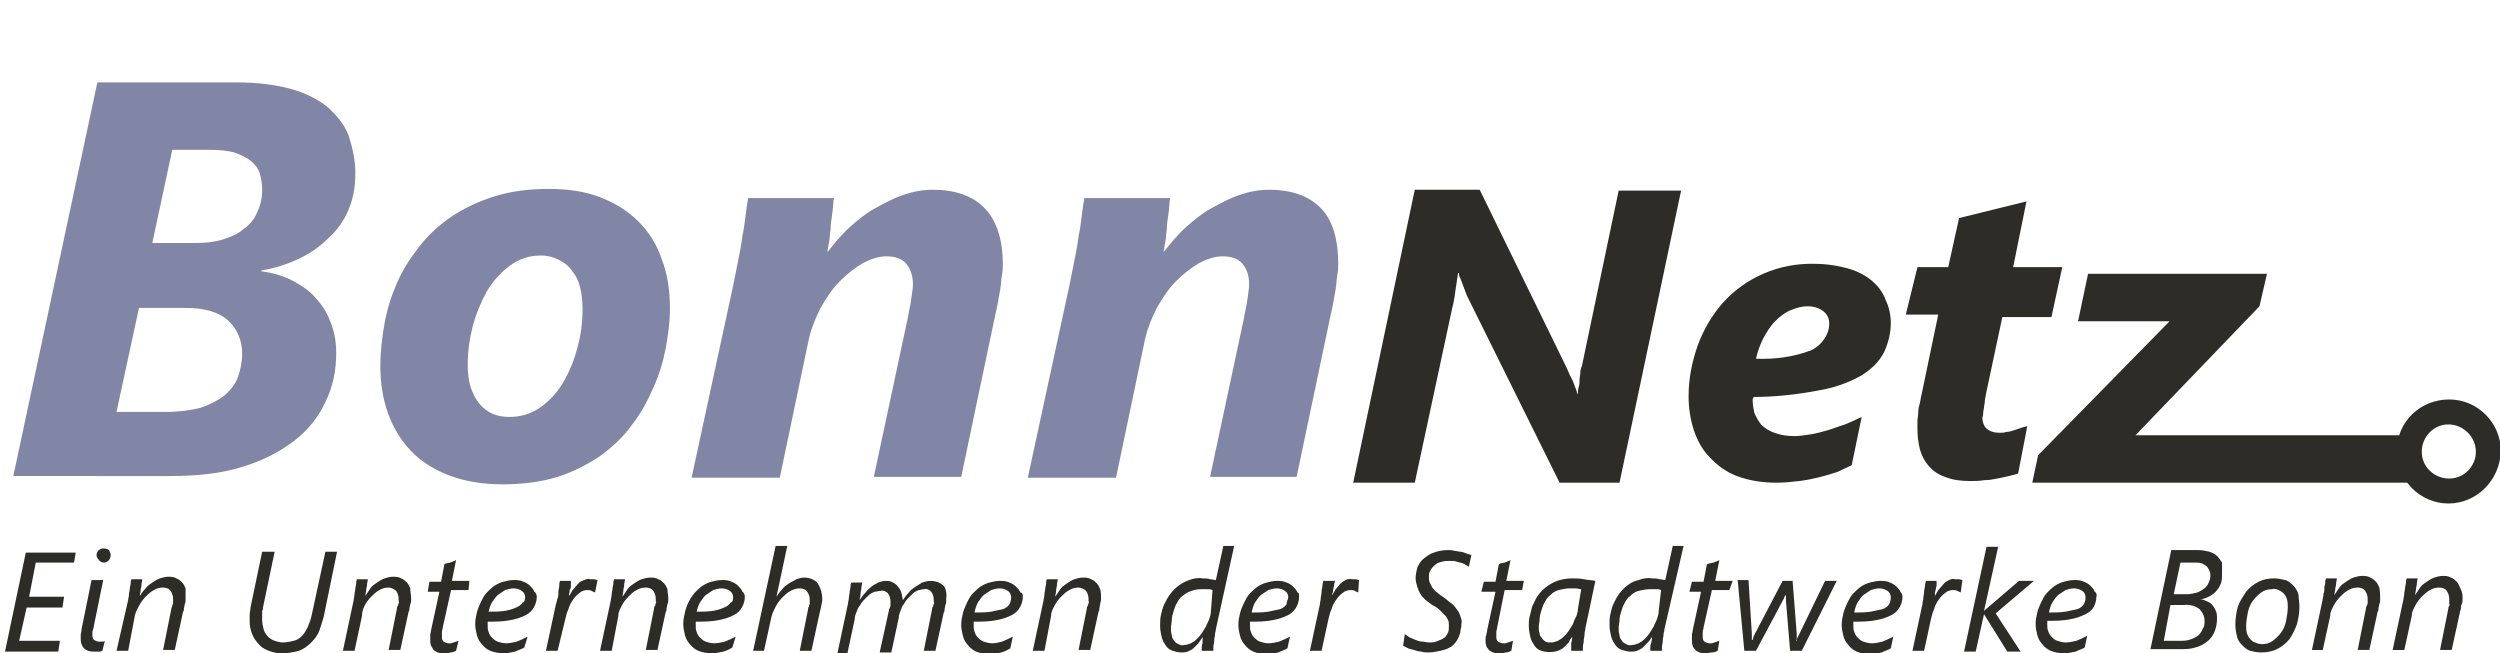 <svg xmlns="http://www.w3.org/2000/svg" version="1.1" id="Ebene_1" x="0" y="0" style="enable-background:new 0 0 300.4 78.5" xml:space="preserve" width="300.4" height="78.5"><style>.st2{fill:#2e2c26}</style><g style="enable-background:new"><path d="M42.7 20.8c0 1.5-.2 2.8-.7 4.1-.5 1.3-1.2 2.4-2.2 3.4-1 1-2.1 1.9-3.5 2.6-1.4.7-3 1.3-4.9 1.6v.1c1.5.2 2.8.6 3.9 1.2s2.1 1.3 2.8 2.2c.8.9 1.3 1.8 1.7 2.9.4 1.1.6 2.2.6 3.5 0 2.1-.4 4.1-1.3 5.9-.8 1.8-2.1 3.4-3.8 4.7-1.7 1.3-3.8 2.4-6.2 3.1-2.5.8-5.4 1.1-8.7 1.1H1.6L11.7 9.9h16.7c2.6 0 4.8.3 6.6.8 1.8.5 3.3 1.3 4.4 2.2 1.1 1 2 2.1 2.5 3.4.5 1.6.8 3 .8 4.5zM29.1 42.5c0-1.6-.6-3-1.7-4S24.6 37 22.3 37h-5.6L14 49.5h5.9c1.6 0 3-.2 4.2-.5 1.2-.4 2.1-.9 2.9-1.5.7-.6 1.3-1.4 1.6-2.2.3-.9.5-1.8.5-2.8zm2.4-19.6c0-.8-.1-1.5-.3-2.1-.2-.6-.6-1.1-1.1-1.5-.5-.4-1.2-.7-2-1-.8-.2-1.8-.3-3-.3h-4.4l-2.4 11.2h5c1.3 0 2.4-.1 3.4-.4 1-.3 1.9-.7 2.6-1.3.7-.5 1.3-1.2 1.6-2 .4-.8.6-1.7.6-2.6zm49 14.1c0 1.6-.2 3.2-.5 4.8-.3 1.6-.8 3.3-1.5 4.8-.7 1.6-1.5 3.1-2.6 4.5-1 1.4-2.3 2.6-3.8 3.7-1.5 1-3.2 1.9-5.1 2.5-1.9.6-4.2.9-6.6.9-2.5 0-4.7-.4-6.5-1.1s-3.4-1.7-4.6-3c-1.2-1.3-2.1-2.8-2.7-4.5-.6-1.7-.9-3.6-.9-5.7 0-1.6.2-3.3.5-5s.8-3.3 1.5-4.9c.7-1.6 1.6-3 2.7-4.4 1.1-1.4 2.4-2.6 3.9-3.6s3.2-1.8 5.1-2.4c1.9-.6 4.1-.9 6.5-.9 2.4 0 4.4.3 6.2 1s3.3 1.6 4.6 2.9c1.2 1.2 2.2 2.7 2.8 4.5.7 1.8 1 3.8 1 5.9zm-10.5.1c0-.9-.1-1.8-.3-2.6-.2-.8-.5-1.4-1-2-.4-.6-1-1-1.6-1.3-.6-.3-1.3-.5-2.1-.5-1.4 0-2.6.4-3.7 1.2-1.1.8-2 1.8-2.8 3.1-.7 1.3-1.3 2.7-1.7 4.2-.4 1.6-.6 3.1-.6 4.7 0 2 .5 3.5 1.4 4.6.9 1.1 2.1 1.6 3.6 1.6 1.4 0 2.7-.4 3.8-1.2 1.1-.8 2-1.8 2.7-3 .7-1.2 1.3-2.6 1.7-4.2.4-1.4.6-3 .6-4.6zm50.5-5.4c0 .3 0 .8-.1 1.3s-.1 1.1-.2 1.7c-.1.6-.2 1.2-.3 1.7s-.2 1-.3 1.4l-4.1 19.5H105l4.1-19.2c.1-.7.3-1.4.4-2.2s.2-1.3.2-1.7c0-1.1-.3-1.9-.8-2.5-.5-.6-1.3-.9-2.4-.9-.9 0-1.8.3-2.8.8-1 .6-1.9 1.3-2.8 2.2-.9.9-1.6 2-2.3 3.2-.6 1.2-1.1 2.4-1.4 3.7l-3.5 16.7H83.1l5-23.1.6-3c.2-1 .4-2 .5-2.9.2-.9.3-1.8.4-2.6.1-.8.2-1.5.3-2h10.3c-.1.6-.1 1.3-.2 1.9-.1.7-.2 1.3-.2 1.9-.1.6-.1 1.2-.2 1.6s-.1.8-.2 1h.1c.8-1 1.6-2 2.6-2.9 1-.9 2-1.7 3.1-2.3s2.2-1.2 3.4-1.6c1.2-.4 2.3-.6 3.5-.6 2.8 0 4.9.8 6.3 2.3s2.1 3.8 2.1 6.6zm40.3 0c0 .3 0 .8-.1 1.3s-.1 1.1-.2 1.7c-.1.6-.2 1.2-.3 1.7-.1.6-.2 1-.3 1.4l-4.1 19.5h-10.4l4.1-19.2c.1-.7.3-1.4.4-2.2s.2-1.3.2-1.7c0-1.1-.3-1.9-.8-2.5-.5-.6-1.3-.9-2.4-.9-.9 0-1.8.3-2.8.8-1 .6-1.9 1.3-2.8 2.2-.9.9-1.6 2-2.3 3.2-.6 1.2-1.1 2.4-1.4 3.7l-3.5 16.7h-10.6l5-23.1.6-3c.2-1 .4-2 .5-2.9.2-.9.3-1.8.4-2.6.1-.8.2-1.5.3-2h10.3c-.1.6-.1 1.3-.2 1.9-.1.7-.2 1.3-.2 1.9-.1.6-.1 1.2-.2 1.6s-.1.8-.2 1h.1c.8-1 1.6-2 2.6-2.9 1-.9 2-1.7 3.1-2.3s2.2-1.2 3.4-1.6c1.2-.4 2.3-.6 3.5-.6 2.8 0 4.9.8 6.3 2.3s2 3.8 2 6.6z" style="fill:#8186a6"/></g><path class="st2" d="M294.2 60.5c-3.4 0-6.2-2.8-6.2-6.3s2.8-6.2 6.3-6.2c3.4 0 6.2 2.8 6.2 6.2-.1 3.5-2.9 6.3-6.3 6.3zm0-9.5c-1.8 0-3.2 1.5-3.2 3.3 0 1.8 1.5 3.2 3.3 3.2 1.8 0 3.2-1.5 3.2-3.2 0-1.8-1.5-3.3-3.3-3.3zm-131.6 7 7.4-35.2h7.8l10.5 21.5.3.7.4.8c.1.3.2.5.3.8.1.2.2.5.2.7h.1c0-.2 0-.5.1-.8s.1-.6.1-.9.1-.6.1-.9.1-.5.2-.8l4.4-21h7.5L194.6 58h-7.2l-11-22.2c-.1-.2-.2-.4-.3-.7s-.2-.5-.3-.8-.2-.5-.3-.8c-.1-.2-.2-.4-.2-.7h-.1l-.3 2c-.1.8-.2 1.5-.4 2.2L170 58h-7.4m64.6-19.2c0 1.2-.3 2.4-.8 3.5-.6 1.2-1.6 2.1-2.7 2.8-1.6.9-3.3 1.5-5.1 1.8-2.6.5-5.3.8-7.9.8 0 .1 0 .2-.1.2v.2c0 .5.1 1 .2 1.5.2.5.5 1 .8 1.4.4.4 1 .8 1.6 1 .8.3 1.6.4 2.4.4.6 0 1.3-.1 1.9-.2.7-.1 1.4-.3 2.1-.5.7-.2 1.4-.5 2.1-.7.7-.3 1.4-.6 2-.9l-1.2 5.8c-.6.3-1.1.5-1.7.8-1.5.5-3 .9-4.6 1.1-.9.1-1.8.2-2.6.2-1.7 0-3.3-.2-4.9-.8-1.3-.5-2.4-1.3-3.3-2.3-.9-.9-1.5-2.1-1.9-3.3-.4-1.3-.6-2.6-.6-4 0-2.1.4-4.1 1.1-6.1.7-1.9 1.7-3.6 3-5.1 2.8-3.1 6.8-4.8 11-4.7 1.4 0 2.8.2 4.2.6 1 .3 2 .8 2.8 1.5.7.6 1.3 1.4 1.6 2.3.4.8.6 1.8.6 2.7zm-7.4.1c0-.6-.2-1.1-.7-1.5-.5-.4-1.2-.6-1.9-.6s-1.4.2-2.1.5c-.7.3-1.3.8-1.8 1.3-.6.6-1 1.3-1.4 2-.4.8-.7 1.6-.9 2.5 2.2.1 4.5-.2 6.6-1 1.3-.6 2.2-1.9 2.2-3.2zm26.7-.8h-5.9l-2 9.4c0 .2-.1.4-.1.7s-.1.5-.1.7-.1.5-.1.7c0 .2 0 .4-.1.5 0 .5.1 1 .5 1.4.5.4 1 .5 1.6.5.3 0 .5 0 .8-.1.3 0 .6-.1.9-.2l.9-.3c.2-.1.5-.1.7-.2l-1.1 5.7c-.3.1-.7.2-1.1.3s-.9.2-1.4.3-1 .2-1.6.2c-.5.1-1.1.1-1.6.1-1.1 0-2.1-.1-3.1-.5-1.5-.5-2.6-1.8-3-3.3-.2-.8-.3-1.6-.3-2.5v-.9c0-.3.1-.7.1-1.1s.1-.7.2-1.1.1-.7.2-1l2-9.6H229l1.4-5.7h3.7l1.3-5.9 8.1-2-1.6 7.9h5.9l-1.3 6z"/><path class="st2" d="m271.5 36.8-14.9 15.5h33.6V58h-46l.7-3.3 15.8-16.1h-11l1.2-5.7h21.5l-.9 3.9zM8.9 67.6H4.3l-.8 4.1h4.2L7.5 73H3.2l-.9 4h4.9L7 78.3H.6l2.5-11.9h6l-.2 1.2zm3.4 10.6c-.2.1-.3.1-.5.1h-.5c-.5 0-.9-.1-1.2-.4-.3-.3-.4-.7-.4-1.1v-.5c0-.2.1-.4.1-.7l1.2-5.9h1.4l-1.2 5.9c-.1.2-.1.4-.1.5v.3c0 .2.1.4.2.5.2.1.4.2.6.2h.4c.1 0 .2 0 .3-.1l-.3 1.2zm1-11.5c0 .2-.1.5-.2.6-.2.2-.4.3-.6.3-.2 0-.5-.1-.6-.3-.2-.2-.3-.4-.3-.6 0-.2.1-.5.3-.6.2-.2.4-.2.6-.2.2 0 .5.1.6.2.1.2.2.4.2.6zm9 5.1v.3c0 .1 0 .3-.1.5l-.1.5c0 .2 0 .3-.1.4l-1 4.6h-1.4l1-5c0-.1.1-.2.1-.3l.1-.3V72c0-.4-.1-.7-.3-1-.2-.3-.6-.4-.9-.4-.4 0-.8.1-1.1.3-.4.2-.7.5-1 .8-.3.3-.6.7-.8 1.1-.2.4-.4.7-.5 1.2l-.8 4.2H14l1.4-6.1c0-.2.1-.4.1-.7 0-.2.1-.5.1-.7s.1-.4.1-.6 0-.3.1-.5h1.3c0 .2-.1.4-.1.7 0 .2-.1.4-.1.6 0 .2-.1.5-.1.7.2-.3.4-.6.7-.9.2-.3.5-.5.8-.7.3-.2.6-.4.9-.5.3-.1.7-.2 1-.2.3 0 .7 0 1 .2.3.1.5.3.7.5.2.2.3.5.4.7v1.1zM39 73.6c-.1.7-.4 1.4-.6 2.1-.2.6-.6 1.1-1 1.5-.4.4-.9.8-1.5 1-.7.2-1.4.3-2 .3-.6 0-1.1-.1-1.6-.3-.5-.2-.9-.4-1.2-.8-.3-.3-.6-.7-.8-1.2-.2-.5-.3-1-.3-1.5v-.8c0-.3.1-.6.1-.9l1.4-6.7H33L31.6 73c0 .1 0 .3-.1.4v1.1c0 .4.1.8.2 1.2.1.3.3.6.5.8.2.2.5.4.8.5.3.1.7.2 1 .2.4 0 .9-.1 1.3-.2s.7-.3 1-.6c.3-.3.5-.7.7-1.1.2-.5.4-1 .5-1.6l1.6-7.4h1.4L39 73.6zm10.4-1.8v.3c0 .1 0 .3-.1.5l-.1.5c0 .2 0 .3-.1.4l-1 4.6h-1.4l1-5c0-.1 0-.2.1-.3s0-.2.1-.3 0-.2 0-.3V72c0-.4-.1-.7-.3-1-.2-.2-.6-.4-.9-.4-.4 0-.8.1-1.1.3-.4.2-.7.5-1 .8-.3.3-.6.7-.8 1.1-.2.4-.3.8-.3 1.2l-.9 4.2h-1.4l1.3-6.1c0-.2.1-.4.1-.7 0-.2.1-.5.1-.7s.1-.4.1-.6 0-.3.1-.5h1.3c0 .2-.1.4-.1.7 0 .2-.1.4-.1.6 0 .2-.1.5-.1.7l.6-.9c.2-.3.5-.5.8-.7.3-.2.6-.4.9-.5.3-.1.7-.2 1-.2.3 0 .7 0 1 .2.3.1.5.3.7.5.2.2.3.5.4.7 0 .5.1.8.1 1.1zm6.9-.9h-2.1l-1 4.5c0 .2-.1.3-.1.6v.5c0 .2 0 .4.2.6.2.1.4.2.6.2h.3l.3-.1.3-.1.3-.1-.3 1.2c-.2.1-.4.2-.7.2-.2.1-.5.1-.7.1-.3 0-.5 0-.8-.1-.2-.1-.4-.2-.5-.3-.1-.2-.2-.3-.3-.5-.1-.2-.1-.5-.1-.7v-.6c0-.2.1-.4.1-.6l1-4.6h-1.4l.2-1.2H53l.4-2.1.2-.1.5-.1.5-.2.2-.1-.5 2.5h2.1l-.1 1.1zm8.2.8c0 .9-.5 1.8-1.3 2.2-.6.3-1.2.5-1.8.6-.9.2-1.9.2-2.8.2v.4c0 .3 0 .6.1.8.1.3.2.5.4.7.2.2.4.4.7.5.3.1.7.2 1 .2.4 0 .9-.1 1.3-.2.5-.2.9-.4 1.3-.6l-.4 1.3c-.3.2-.7.3-1.1.5-.5.1-.9.2-1.4.2-.5 0-1.1-.1-1.6-.3-.4-.2-.7-.4-1-.8-.3-.3-.5-.7-.6-1.1-.1-.4-.2-.9-.2-1.3 0-.5.1-1 .2-1.4.1-.4.3-.9.5-1.3s.4-.8.7-1.1c.3-.3.6-.6.9-.8.3-.2.7-.4 1.1-.5.4-.1.8-.2 1.2-.2.4 0 .8 0 1.2.2.3.1.6.3.8.5.2.2.4.4.5.7.2.1.3.4.3.6zm-1.4.1c0-.3-.1-.6-.4-.8-.3-.2-.6-.3-1-.3-.3 0-.7.1-1 .2l-.9.6c-.3.3-.5.6-.7.9-.2.4-.3.7-.4 1.1.7 0 1.3 0 2-.1.5-.1.9-.2 1.3-.4.3-.1.6-.3.8-.6.2 0 .3-.3.3-.6zm8.4-.6c-.1-.1-.3-.1-.4-.2-.2-.1-.4-.1-.5-.1-.3 0-.7.1-.9.3-.3.2-.6.5-.8.8-.3.4-.5.8-.6 1.2-.2.4-.3.9-.4 1.3l-.9 3.7h-1.4l1.2-5.6c.1-.2.1-.5.2-.7s.1-.5.1-.8.1-.5.1-.7c0-.2 0-.4.1-.6h1.3v.5c0 .2 0 .4-.1.5s0 .3-.1.5 0 .2 0 .3c.2-.3.3-.6.5-.8.2-.2.4-.5.6-.7.2-.2.4-.3.7-.4.2-.1.5-.2.7-.1h.5l.4.1-.3 1.5zm8.8.6v.3c0 .1 0 .3-.1.5l-.1.5c0 .2 0 .3-.1.4l-1 4.6h-1.4l1-5c0-.1 0-.2.1-.3s0-.2.1-.3 0-.2 0-.3V72c0-.4-.1-.7-.3-1-.2-.3-.6-.4-.9-.4-.4 0-.8.1-1.1.3-.4.2-.7.5-1 .8-.3.3-.6.7-.8 1.1-.2.4-.4.7-.4 1.2l-.8 4.2h-1.4l1.3-6.1c0-.2.1-.4.1-.7 0-.2.1-.5.1-.7s.1-.4.1-.6 0-.3.1-.5h1.3c0 .2-.1.4-.1.7 0 .2-.1.4-.1.7 0 .2-.1.5-.1.7l.6-.9c.2-.3.5-.5.8-.7.3-.2.6-.4.9-.5.3-.1.7-.2 1-.2.3 0 .7 0 1 .2.3.1.5.3.7.5.2.2.3.5.4.7 0 .4.1.7.1 1zm9.2-.1c0 .9-.5 1.8-1.3 2.2-.6.3-1.2.5-1.8.6-.9.2-1.9.2-2.8.2v.4c0 .3 0 .6.1.8.1.3.2.5.4.7.2.2.4.4.7.5.3.1.7.2 1 .2.4 0 .9-.1 1.3-.2.5-.2.9-.4 1.3-.6l-.4 1.3c-.3.2-.7.4-1.1.5-.5.1-.9.2-1.4.2-.5 0-1.1-.1-1.6-.3-.4-.2-.7-.4-1-.8-.3-.3-.5-.7-.6-1.1-.1-.4-.2-.9-.2-1.3 0-.5.1-1 .2-1.4.2-.9.6-1.7 1.2-2.4.3-.3.6-.6.9-.8.3-.2.7-.4 1.1-.5.4-.1.8-.2 1.2-.2.4 0 .8 0 1.2.2.3.1.6.3.8.5.2.2.4.4.5.7.2.1.3.4.3.6zm-1.4.1c0-.3-.1-.6-.4-.8-.3-.2-.6-.3-1-.3-.3 0-.7.1-1 .2l-.9.6c-.3.3-.5.6-.7.9-.2.4-.3.7-.4 1.1.7 0 1.3 0 2-.1.5-.1.9-.2 1.3-.4.3-.1.6-.3.8-.6.2 0 .3-.3.3-.6zm10.7.1v.3l-.1.5-.1.5-.1.4-1 4.6h-1.4l1-5c0-.1 0-.2.1-.3 0-.1 0-.2.1-.3v-.5c0-.4-.1-.7-.3-1-.2-.3-.6-.4-.9-.4-.4 0-.7.1-1.1.3-.4.2-.7.5-1 .8-.3.3-.6.7-.8 1.1-.2.4-.4.8-.5 1.2l-.9 4.1h-1.3l2.7-12.6h1.4l-1.3 6.1c.2-.3.4-.6.7-.9.2-.3.5-.5.8-.7.3-.2.6-.3.9-.5.3-.1.6-.2.9-.2.6 0 1.2.2 1.6.6.4.6.6 1.3.6 1.9zm14.9 0v.3c0 .1 0 .3-.1.5l-.1.5c0 .2 0 .3-.1.4l-1 4.6H111l1-5c0-.1 0-.2.1-.3s0-.2.1-.3 0-.2 0-.3v-.2c0-.4-.1-.7-.3-1-.2-.2-.5-.4-.9-.3-.2 0-.4.1-.6.1-.2.1-.5.2-.7.4l-.6.6c-.2.2-.4.5-.5.7-.2.2-.3.5-.4.8-.1.3-.2.5-.2.8l-.9 4.2h-1.4l1.1-5c0-.1 0-.2.1-.3l.1-.3v-.5c0-.4-.1-.7-.3-1-.2-.2-.5-.4-.9-.3-.2 0-.5.1-.7.1-.2.1-.5.2-.7.4l-.6.6c-.2.2-.4.5-.5.7-.2.2-.3.5-.4.8-.1.2-.2.5-.2.8l-.9 4.2h-1.2l1.3-6.1c0-.2.1-.4.1-.7 0-.2.1-.5.1-.7s.1-.4.1-.6 0-.3.1-.5h1.3c0 .2-.1.4-.1.7 0 .2-.1.4-.1.7 0 .2-.1.5-.1.7.2-.3.4-.6.7-.9.2-.3.5-.5.7-.7.2-.2.5-.3.8-.5.3-.1.6-.2.9-.2.3 0 .6 0 .9.2.2.1.5.3.6.5.2.2.3.4.4.7.1.3.1.6.2.9.2-.3.4-.6.7-.9.2-.3.5-.5.8-.7.3-.2.5-.3.8-.5.3-.1.7-.2 1-.2.6 0 1.2.2 1.6.6.2.2.4.9.3 1.5zm9.2-.2c0 .9-.5 1.8-1.3 2.2-.6.3-1.2.5-1.8.6-.9.2-1.9.2-2.8.2v.4c0 .3 0 .6.1.8.1.3.2.5.4.7.2.2.4.4.7.5.3.1.7.2 1 .2.4 0 .8-.1 1.2-.2.5-.2.9-.4 1.3-.6l-.3 1.4c-.3.2-.7.4-1.1.5-.5.1-.9.2-1.4.2-.5 0-1.1-.1-1.6-.3-.4-.2-.7-.4-1-.8-.3-.3-.5-.7-.6-1.1-.1-.4-.2-.9-.2-1.3 0-.5.1-1 .2-1.4.1-.4.3-.9.5-1.3s.4-.8.7-1.1c.3-.3.6-.6.9-.8.3-.2.7-.4 1.1-.5.4-.1.8-.2 1.2-.2.4 0 .8 0 1.2.2.3.1.6.3.8.5.2.2.4.4.5.7.3 0 .3.3.3.5zm-1.4.1c0-.3-.1-.6-.4-.8-.3-.2-.6-.3-1-.3-.3 0-.7.1-1 .2l-.9.6c-.3.3-.5.6-.7.9-.2.4-.3.7-.4 1.2.7 0 1.3 0 2-.1.5-.1.9-.2 1.4-.3.3-.1.6-.3.8-.6.1-.2.2-.5.2-.8zm10.8 0v.3c0 .1-.1.3-.1.5l-.1.5c0 .2 0 .3-.1.4l-1 4.6h-1.4l1-5c0-.1 0-.2.1-.3s0-.2.1-.3 0-.2 0-.3V72c0-.4-.1-.7-.3-1-.2-.2-.6-.4-.9-.4-.4 0-.8.1-1.1.3-.4.2-.7.5-1 .8-.3.3-.6.7-.8 1.1-.2.4-.4.7-.4 1.2l-.8 4.2h-1.4l1.3-6.1c0-.2.1-.4.1-.7 0-.2.1-.5.1-.7s.1-.4.1-.6 0-.3.1-.5h1.3c0 .2-.1.4-.1.7 0 .2-.1.4-.1.7 0 .2-.1.5-.1.7l.6-.9c.2-.3.5-.5.8-.7.3-.2.6-.4.9-.5.3-.1.7-.2 1-.2.3 0 .7 0 1 .2.3.1.5.3.7.5.2.2.3.5.4.7.1.4.1.7.1 1zm13.8 3.8c0 .2-.1.4-.1.6 0 .2-.1.5-.1.8s-.1.5-.1.7v.5h-1.4v-.4c0-.1 0-.3.1-.5v-.5c0-.2 0-.3.1-.4l-.6.9-.6.6c-.2.2-.5.3-.7.4-.3.1-.5.1-.8.1-.3 0-.7-.1-1-.2-.3-.1-.6-.3-.8-.6-.2-.3-.4-.6-.5-1-.1-.4-.2-.9-.2-1.4 0-.4 0-.9.1-1.3s.2-.9.4-1.3.4-.8.7-1.2c.6-.8 1.4-1.4 2.3-1.7.5-.2 1.1-.3 1.6-.2.3 0 .6 0 .9.1.2 0 .5.1.7.1l.9-4.1h1.3l-2.2 10zm-.4-4.7c-.2-.1-.4-.1-.7-.1h-.7c-.8 0-1.6.3-2.2.8-.3.2-.5.5-.7.9-.2.3-.3.7-.4 1-.1.3-.2.7-.2 1 0 .3-.1.6-.1.9 0 .3 0 .6.1.9 0 .2.1.5.3.7.1.2.3.3.5.4.2.1.4.2.7.1.3 0 .5-.1.8-.2.2-.1.5-.3.7-.5.2-.2.4-.4.6-.7.2-.3.3-.5.5-.8.1-.3.3-.6.4-.9.1-.3.2-.6.2-.9l.2-2.6zm10.4.8c0 .9-.5 1.8-1.3 2.2-.6.3-1.2.5-1.8.6-.9.2-1.9.2-2.8.2v.4c0 .3 0 .6.1.8.1.3.2.5.4.7.2.2.4.4.7.5.3.1.7.2 1 .2.4 0 .9-.1 1.3-.2.5-.2.9-.4 1.3-.6l-.3 1.4c-.3.2-.7.3-1.1.5-.5.1-.9.2-1.4.2-.5 0-1.1-.1-1.6-.3-.4-.2-.7-.4-1-.8-.3-.3-.5-.7-.6-1.1-.1-.4-.2-.9-.2-1.3 0-.5.1-1 .2-1.4.1-.4.3-.9.5-1.3s.4-.8.7-1.1c.3-.3.6-.6.9-.8.3-.2.7-.4 1.1-.5.4-.1.8-.2 1.2-.2.4 0 .8 0 1.2.2.3.1.6.3.8.5.2.2.4.4.5.7.2 0 .2.2.2.5zm-1.3.1c0-.3-.1-.6-.4-.8-.3-.2-.6-.3-1-.3-.3 0-.7.1-1 .2l-.9.6c-.3.3-.5.6-.7.9-.2.4-.3.7-.4 1.2.7 0 1.3 0 2-.1.5-.1.9-.2 1.4-.3.3-.1.6-.3.8-.6 0-.2.1-.5.2-.8zm8.4-.6c-.1-.1-.3-.1-.4-.2-.2-.1-.4-.1-.5-.1-.3 0-.7.1-.9.3-.3.2-.6.5-.8.8-.3.4-.5.8-.6 1.2-.2.4-.3.9-.4 1.3l-.8 3.7h-1.4l1.2-5.6c0-.2.1-.5.1-.7s.1-.5.1-.8.1-.5.1-.7c0-.2.1-.4.1-.6h1.4l-.1.5c0 .2-.1.4-.1.5s0 .3-.1.5 0 .2-.1.3c.2-.3.4-.6.5-.8.2-.2.4-.5.6-.7.2-.2.4-.3.6-.4.2-.1.5-.2.7-.1h.5l.4.1-.1 1.5zm13.3-3.1c-.2-.1-.3-.2-.5-.3-.2-.1-.4-.2-.6-.2-.2-.1-.4-.1-.7-.2h-.7c-.4 0-.8.1-1.1.2-.3.1-.5.3-.7.5-.2.2-.3.4-.4.6-.1.2-.1.4-.1.6 0 .2 0 .5.1.7l.3.6c.2.2.3.4.6.6.2.2.5.4.8.6.3.2.6.5.9.7.3.2.5.5.7.8.2.2.3.5.4.8.1.3.2.6.1.9 0 .2 0 .4-.1.7 0 .3-.1.5-.2.8-.1.3-.3.5-.4.7-.2.2-.4.5-.7.6-.3.2-.7.3-1.1.4-.5.1-1 .2-1.4.2-.3 0-.6 0-.9-.1-.3 0-.6-.1-.9-.2-.3-.1-.5-.1-.7-.2l-.6-.3.2-1.4c.2.1.4.3.6.4.2.1.5.2.7.3.3.1.5.2.8.2.3 0 .5.1.8.1.4 0 .7 0 1.1-.2.3-.1.5-.2.8-.4.2-.2.3-.4.4-.6.1-.2.1-.5.1-.8 0-.2 0-.5-.1-.7-.1-.2-.2-.4-.4-.6l-.6-.6c-.2-.2-.5-.4-.9-.6-.3-.2-.5-.4-.8-.6-.2-.2-.5-.5-.6-.7-.2-.3-.3-.6-.4-.9-.1-.3-.2-.7-.2-1 0-.4.1-.9.2-1.3.2-.4.4-.8.8-1.1.4-.3.8-.6 1.2-.7.5-.2 1.1-.3 1.7-.3.3 0 .5 0 .8.1.2 0 .5.1.7.1.2 0 .4.1.7.2.2.1.4.1.6.2l-.3 1.4zm6.4 2.8h-2.1l-.9 4.5c0 .2-.1.3-.1.6v.5c0 .2 0 .4.2.6.2.1.4.2.6.2h.3l.3-.1.3-.1.3-.1-.2 1.2c-.2.1-.4.2-.7.2-.2.1-.5.1-.7.1-.3 0-.5 0-.8-.1-.2-.1-.4-.2-.5-.3-.1-.2-.3-.3-.3-.5-.1-.2-.1-.5-.1-.7 0-.2 0-.4.1-.6 0-.2.1-.4.1-.6l1-4.6H178l.3-1.2h1.4l.4-2.1.2-.1.5-.1.5-.2.2-.1-.5 2.5h2.1l-.2 1.1zm7.6 4.6c0 .2-.1.4-.1.7 0 .3-.1.5-.1.8 0 .3-.1.5-.1.7v.5h-1.4v-.9l.1-.5c0-.2 0-.3.1-.4-.2.3-.4.5-.5.8l-.6.6c-.2.2-.5.3-.7.4-.6.2-1.4.2-2 0-.3-.1-.6-.3-.8-.6-.2-.3-.4-.6-.5-1-.1-.4-.2-.9-.2-1.4 0-.4 0-.7.1-1.1l.3-1.2c.2-.4.4-.9.6-1.2.6-.9 1.4-1.5 2.4-1.9.6-.2 1.2-.3 1.8-.3.5 0 .9 0 1.4.1.5.1.9.1 1.4.2l-1.2 5.7zm-.5-4.7c-.2 0-.4-.1-.7-.1h-.7c-.4 0-.9.1-1.3.2s-.7.3-1 .6c-.3.2-.5.5-.7.9-.2.3-.3.7-.4 1-.1.3-.2.7-.2 1 0 .3-.1.6-.1.9 0 .3 0 .6.1.8 0 .2.1.4.3.6.1.2.3.3.4.4.2.1.4.1.7.1.3 0 .5-.1.8-.2.2-.1.5-.3.7-.5.2-.2.4-.4.6-.7.2-.3.3-.5.5-.8.1-.3.2-.6.4-.9.1-.3.2-.6.2-.9l.4-2.4zm10 4.8c0 .2-.1.4-.1.6 0 .2-.1.5-.1.8s-.1.5-.1.7v.5h-1.4v-.4c0-.1 0-.3.1-.5l.1-.5c0-.2 0-.3.1-.4-.2.3-.4.6-.6.8l-.6.6c-.2.2-.5.3-.7.4-.3.1-.5.1-.8.1-.3 0-.7-.1-1-.2-.3-.1-.6-.3-.8-.6-.2-.3-.4-.6-.5-1-.1-.4-.2-.9-.2-1.4 0-.4 0-.9.1-1.3s.2-.9.4-1.3.4-.8.7-1.2c.3-.4.6-.7 1-1 .4-.3.8-.5 1.3-.6.5-.2 1.1-.3 1.6-.2.3 0 .6 0 .9.1.2 0 .5.1.7.1l.9-4.1h1.3l-2.3 10zm-.4-4.7c-.2-.1-.4-.1-.7-.1h-.7c-.4 0-.9.1-1.3.2s-.7.3-1 .6c-.3.2-.5.5-.7.9-.2.3-.3.7-.4 1-.1.3-.2.7-.2 1 0 .3-.1.6-.1.9 0 .3 0 .6.1.9 0 .2.1.5.3.7.1.2.3.3.5.4.2.1.4.2.7.1.3 0 .5-.1.8-.2.2-.1.5-.3.7-.5.2-.2.4-.4.6-.7.2-.3.3-.5.5-.8.1-.3.3-.6.4-.9.1-.3.2-.6.2-.9l.3-2.6zm8.2 0h-2.1l-1 4.5c0 .2-.1.3-.1.6v.5c0 .2 0 .4.2.6.2.1.4.2.6.2h.3l.3-.1.3-.1.3-.1-.2 1.2c-.2.1-.4.2-.7.2-.2 0-.5.1-.7.1-.3 0-.5 0-.8-.1-.2-.1-.4-.2-.5-.3-.1-.2-.3-.3-.3-.5-.1-.2-.1-.5-.1-.7v-.6c0-.2.1-.4.1-.6l1-4.6H203l.3-1.2h1.4l.4-2.1.3-.1.5-.1.5-.2.2-.1-.5 2.5h2.1l-.4 1.1zm8.7 7.3h-1.4l-.5-6v-.8s0 .1-.1.2-.1.2-.1.2c0 .1-.1.2-.1.2 0 .1-.1.1-.1.2l-3.2 6h-1.4l-.8-8.5h1.3l.4 6.4v.8h.1c0-.1.1-.3.1-.4l.2-.4 3.3-6.3h1.2l.5 6.4v.4c0 .1 0 .3-.1.4h.1v-.2c0-.1.1-.1.1-.2l.1-.2c0-.1.1-.1.1-.2l3.1-6.4h1.4l-4.2 8.4zm12.1-6.5c0 .9-.5 1.8-1.3 2.2-.6.3-1.2.5-1.8.6-.9.2-1.9.2-2.8.2v.4c0 .3 0 .6.1.8.1.3.2.5.4.7.2.2.4.4.7.5.3.1.7.2 1 .2.4 0 .9-.1 1.3-.2.5-.2.9-.4 1.3-.6l-.3 1.4c-.3.2-.7.3-1.1.5-.5.1-.9.2-1.4.2-.5 0-1.1-.1-1.6-.3-.4-.2-.7-.4-1-.8-.3-.3-.5-.7-.6-1.1-.1-.4-.2-.9-.2-1.3 0-.5.1-1 .2-1.4.1-.4.3-.9.5-1.3s.4-.8.7-1.1c.3-.3.6-.6.9-.8.3-.2.7-.4 1.1-.5.4-.1.8-.2 1.2-.2.4 0 .8 0 1.2.2.3.1.6.3.8.5.2.2.4.4.5.7.1 0 .2.3.2.5zm-1.4.1c0-.3-.1-.6-.4-.8-.3-.2-.6-.3-1-.3-.3 0-.7.1-1 .2l-.9.6c-.3.3-.5.6-.7.9-.2.4-.3.7-.4 1.2.7 0 1.3 0 2-.1.5-.1.9-.2 1.4-.3.3-.1.6-.3.8-.6.1-.2.2-.5.2-.8zm8.4-.6c-.1-.1-.3-.1-.4-.2-.2-.1-.4-.1-.5-.1-.3 0-.7.1-.9.3-.3.2-.6.5-.8.8-.3.4-.5.8-.6 1.2-.2.4-.3.9-.4 1.3l-.8 3.7h-1.4l1.2-5.6c0-.2.1-.5.1-.7s.1-.5.1-.8.1-.5.1-.7c0-.2.1-.4.1-.6h1.3v.5c0 .2-.1.4-.1.5s-.1.3-.1.5v.3c.2-.3.3-.6.5-.8.2-.2.4-.5.6-.7.2-.2.4-.3.6-.4.2-.1.5-.2.7-.1h.5l.4.1-.2 1.5zm4.2 2.5 3 4.6h-1.6l-2.8-4.5-1 4.5H236l2.7-12.6h1.4l-1.7 7.7 4.2-3.6h1.8l-4.6 3.9zm12.1-2c0 .4-.1.8-.3 1.2-.2.4-.6.7-1 .9-.6.3-1.2.5-1.8.6-.9.2-1.9.2-2.8.2v.4c0 .3 0 .6.1.8.1.3.2.5.4.7.2.2.4.4.7.5.3.1.7.2 1 .2.4 0 .9-.1 1.3-.2.5-.2.9-.4 1.3-.6l-.3 1.4c-.3.2-.7.3-1.1.5-.5.1-.9.2-1.4.2-.5 0-1.1-.1-1.6-.3-.4-.2-.7-.4-1-.8-.3-.3-.5-.7-.6-1.1-.1-.4-.2-.9-.2-1.3 0-.5.1-1 .2-1.4.1-.4.3-.9.5-1.3s.4-.8.7-1.1c.3-.3.6-.6.9-.8.3-.2.7-.4 1.1-.5.4-.1.8-.2 1.2-.2.4 0 .8 0 1.2.2.3.1.6.3.8.5.2.2.4.4.5.7.2.1.3.4.2.6zm-1.3.1c0-.3-.1-.6-.4-.8-.3-.2-.6-.3-1-.3-.3 0-.7.1-1 .2l-.9.6c-.3.3-.5.6-.7.9-.2.4-.3.7-.4 1.2.7 0 1.3 0 2-.1.5-.1.9-.2 1.4-.3.3-.1.6-.3.8-.6.1-.2.2-.5.2-.8zm16.4-2.9c0 .4 0 .7-.1 1.1-.1.3-.3.7-.5.9-.2.3-.5.5-.8.7-.4.2-.8.4-1.2.4.3 0 .6.2.9.3.2.1.5.3.6.5.2.2.3.5.4.7.1.3.1.6.1.8 0 .6-.1 1.1-.3 1.6-.2.5-.5.9-.9 1.2-.4.3-.9.6-1.4.7-.6.2-1.2.2-1.8.2h-3.6l2.5-11.9h3.3c.4 0 .9.1 1.3.2.3.1.7.3.9.5.2.2.4.5.6.8v1.3zm-2.1 5.7c0-.5-.2-1-.6-1.4-.5-.4-1.2-.6-1.9-.5h-1.6L260 77h1.9c.5 0 .9 0 1.4-.2.3-.1.7-.3.9-.5.2-.2.4-.5.5-.8.2-.2.2-.6.2-.9zm.7-5.4c0-.2 0-.4-.1-.6-.1-.2-.2-.4-.3-.5-.2-.2-.4-.3-.6-.4-.3-.1-.6-.1-.9-.1H262l-.8 3.8h1.6c.4 0 .8-.1 1.2-.2.3-.1.6-.3.9-.5.2-.2.4-.4.5-.7.1-.2.2-.5.2-.8zm10.7 3.7c0 .7-.1 1.4-.3 2.1-.2.6-.5 1.2-.9 1.8-.4.5-.9.9-1.5 1.2-.6.3-1.3.4-1.9.4-.5 0-.9-.1-1.3-.2s-.7-.4-1-.7c-.3-.3-.5-.6-.6-1-.1-.5-.2-.9-.2-1.4 0-.7.1-1.5.3-2.2.2-.6.6-1.2 1-1.8.4-.5.9-.9 1.5-1.2.6-.3 1.2-.4 1.9-.4.4 0 .9.1 1.3.2s.7.4 1 .7c.3.3.5.7.6 1.1 0 .5.1.9.1 1.4zm-1.4.1c0-.3 0-.7-.1-1-.1-.3-.2-.5-.4-.7-.2-.2-.4-.3-.6-.4-.2-.1-.5-.2-.8-.1-.5 0-.9.1-1.3.4-.4.3-.7.6-1 1-.3.4-.5.9-.6 1.4-.1.5-.2 1.1-.2 1.6 0 .3 0 .6.1.9.1.3.2.5.4.7.2.2.4.4.6.4.2.1.5.2.8.2.5 0 .9-.1 1.3-.4.4-.3.7-.6 1-1 .3-.4.5-.9.6-1.4.1-.6.2-1.1.2-1.6zm11.1-1.2v.3c0 .1 0 .3-.1.5l-.1.5c0 .2 0 .3-.1.4l-1 4.6h-1.4l1-5c0-.1 0-.2.1-.3l.1-.3V72c0-.4-.1-.7-.3-1-.2-.3-.6-.4-.9-.4-.4 0-.8.1-1.1.3-.4.2-.7.5-1 .8-.3.3-.6.7-.8 1.1-.2.4-.4.7-.4 1.2l-.9 4.1h-1.3l1.3-6.1c0-.2.1-.4.1-.7.1-.2.1-.5.1-.7s.1-.4.1-.6 0-.3.1-.5h1.3c0 .2-.1.4-.1.7 0 .2-.1.4-.1.6 0 .2-.1.5-.1.7l.6-.9c.2-.3.5-.5.8-.7.3-.2.6-.4.9-.5.3-.1.7-.2 1-.2.3 0 .7 0 1 .2.3.1.5.3.7.5.2.2.3.5.4.7.1.6.1.9.1 1.2zm9.9 0v.3c0 .1 0 .3-.1.5s-.1.3-.1.5-.1.3-.1.4l-1 4.6h-1.4l1-5c0-.1 0-.2.1-.3s0-.2 0-.3V72c0-.4-.1-.7-.3-1-.2-.3-.6-.4-.9-.4-.4 0-.8.1-1.1.3-.4.2-.7.5-1 .8-.3.3-.6.7-.8 1.1-.2.4-.4.7-.4 1.2l-.9 4.1h-1.4l1.3-6.1c0-.2.1-.4.1-.7 0-.2.1-.5.1-.7s.1-.4.1-.6 0-.3.1-.5h1.3c0 .2-.1.4-.1.7 0 .2-.1.4-.1.6 0 .2-.1.5-.1.7l.6-.9c.2-.3.5-.5.8-.7.3-.2.6-.4.9-.5.3-.1.7-.2 1-.2.3 0 .7 0 1 .2.3.1.5.3.7.5.2.2.3.5.4.7.3.6.3.9.3 1.2z"/></svg>